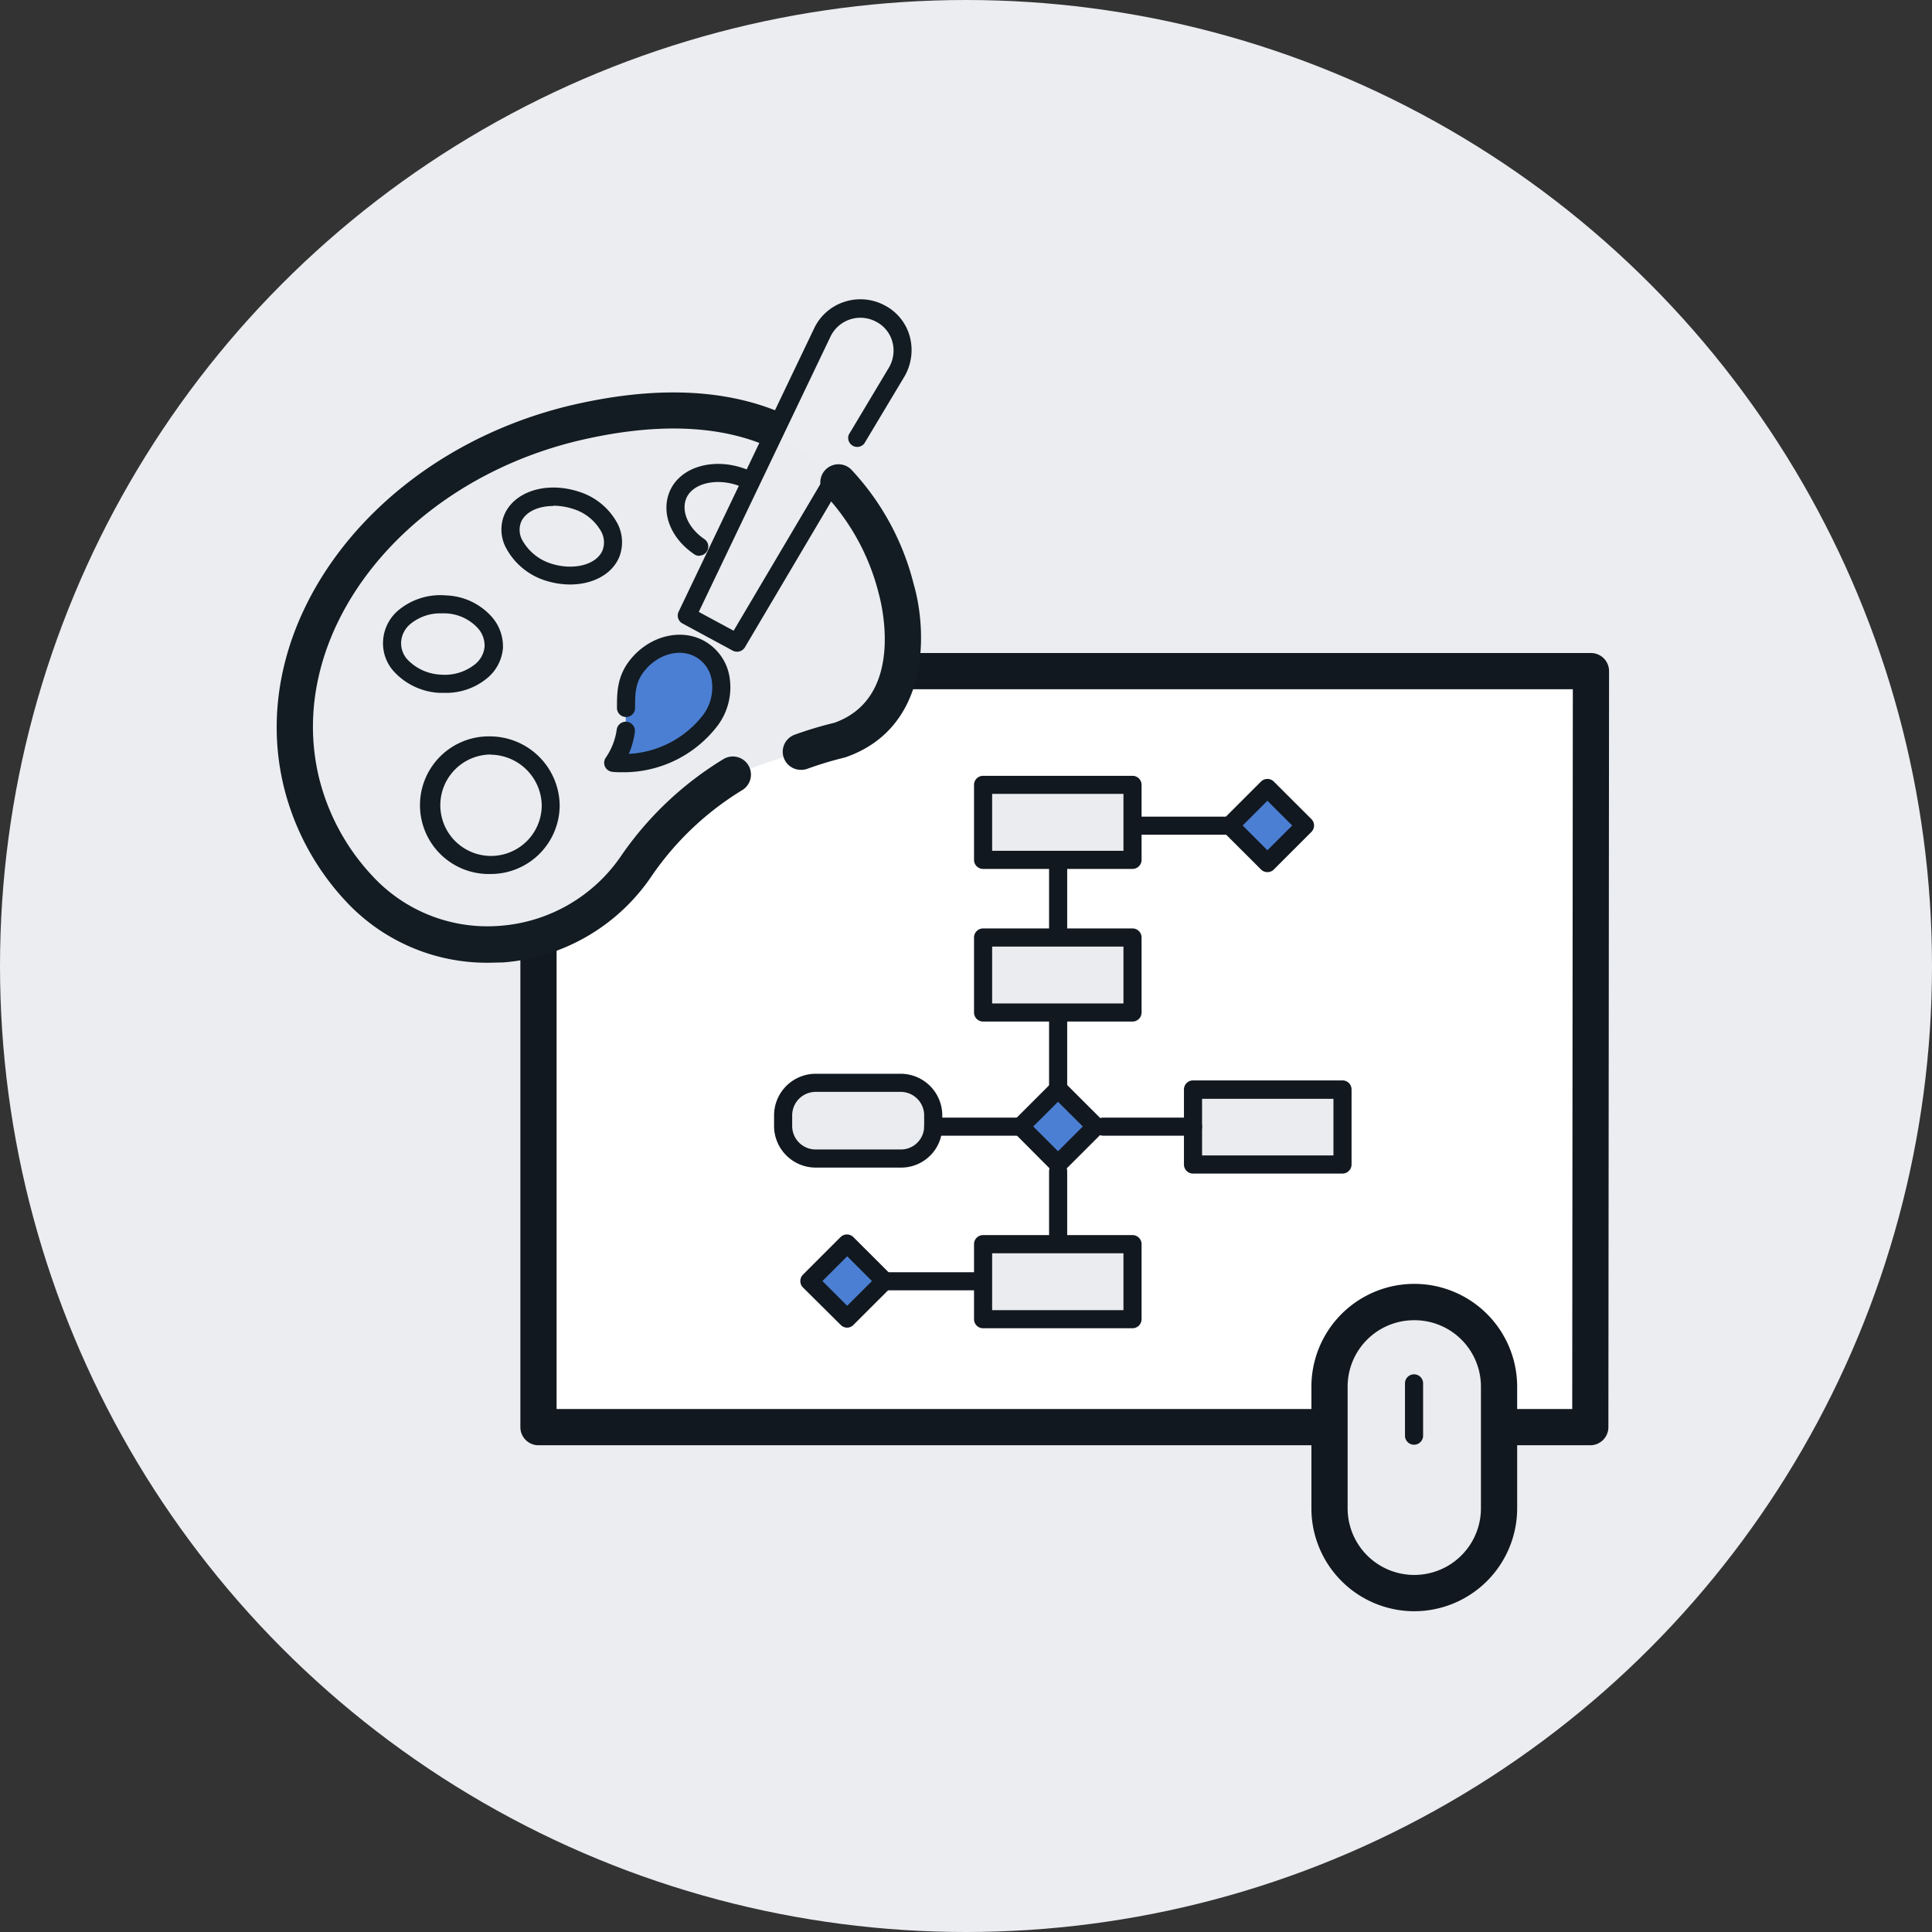 <svg xmlns="http://www.w3.org/2000/svg" xmlns:xlink="http://www.w3.org/1999/xlink" viewBox="0 0 320 320"><rect x="0" y="0" width="320" height="320" fill="#333333" stroke="none"/><defs><style>.cls-1{fill:none;clip-rule:evenodd;}.cls-2{fill:#ebedf0;}.cls-3{clip-path:url(#clip-path);}.cls-4{fill:#fff;}.cls-5{fill:#12181f;}.cls-6{fill:#eaecef;}.cls-7{fill:#4b7fd3;}.cls-8{fill:#131c23;}</style><clipPath id="clip-path"><polyline class="cls-1" points="-145.31 465.64 -158.41 428.57 -137.53 448.59 -136.42 416.23 -122.25 442.83 -108.47 418.16 -105.41 444.2 -86.02 426.37 -93.11 452.79 -65.84 437.8 -78.75 461.98 -53.1 456.52 -70.49 475.48 -45.96 485.1 -71.98 493.36"/></clipPath></defs><g id="Background"><g id="Innovation_Space" data-name="Innovation Space"><circle class="cls-2" cx="160" cy="160" r="160"/></g></g><g id="Ebene_1" data-name="Ebene 1"><path class="cls-4" d="M89.19,132.28v104.1H263.4l.11-125.22H116.42"/><path class="cls-5" d="M263.4,239.38H89.19a3,3,0,0,1-3-3V132.28a3,3,0,0,1,6,0v101.1H260.41l.1-119.22H116.42a3,3,0,1,1,0-6H263.51a3,3,0,0,1,3,3l-.11,125.21A3,3,0,0,1,263.4,239.38Z"/><path class="cls-6" d="M187.58,206.07H162.83v12.42h24.75Z"/><path class="cls-5" d="M187.58,220H162.83a1.5,1.5,0,0,1-1.5-1.5V206.07a1.5,1.5,0,0,1,1.5-1.5h24.75a1.5,1.5,0,0,1,1.5,1.5v12.42A1.5,1.5,0,0,1,187.58,220Zm-23.25-3h21.75v-9.42H164.33Z"/><path class="cls-7" d="M175.24,180.37,169,186.59l6.22,6.21,6.23-6.22Z"/><path class="cls-5" d="M175.24,194.3a1.48,1.48,0,0,1-1.06-.44L168,187.65a1.51,1.51,0,0,1,0-2.13l6.22-6.22a1.51,1.51,0,0,1,2.12,0l6.23,6.22a1.5,1.5,0,0,1,0,2.12l-6.23,6.22A1.45,1.45,0,0,1,175.24,194.3Zm-4.1-7.72,4.1,4.1,4.11-4.1-4.11-4.09Z"/><path class="cls-6" d="M149.18,191.89H135.1a5.4,5.4,0,0,1-5.39-5.39v-1.76a5.4,5.4,0,0,1,5.39-5.39h14.08a5.4,5.4,0,0,1,5.39,5.39v1.76A5.33,5.33,0,0,1,149.18,191.89Z"/><path class="cls-5" d="M149.18,193.39H135.1a6.9,6.9,0,0,1-6.89-6.89v-1.76a6.9,6.9,0,0,1,6.89-6.89h14.08a6.9,6.9,0,0,1,6.89,6.89v1.76A6.81,6.81,0,0,1,149.18,193.39ZM135.1,180.85a3.89,3.89,0,0,0-3.89,3.89v1.76a3.89,3.89,0,0,0,3.89,3.89h14.08a3.85,3.85,0,0,0,3.89-3.89v-1.76a3.89,3.89,0,0,0-3.89-3.89Z"/><path class="cls-5" d="M169.43,188.11H154.57a1.5,1.5,0,0,1,0-3h14.86a1.5,1.5,0,0,1,0,3Z"/><path class="cls-7" d="M209.92,130.51l-6.22,6.22,6.22,6.22,6.23-6.22Z"/><path class="cls-5" d="M209.92,144.45a1.48,1.48,0,0,1-1.06-.44l-6.22-6.21a1.51,1.51,0,0,1,0-2.13l6.22-6.22a1.51,1.51,0,0,1,2.12,0l6.23,6.22a1.5,1.5,0,0,1,0,2.12L211,144A1.45,1.45,0,0,1,209.92,144.45Zm-4.1-7.72,4.1,4.1,4.11-4.1-4.11-4.1Z"/><path class="cls-5" d="M204.11,138.26H189.25a1.5,1.5,0,0,1,0-3h14.86a1.5,1.5,0,0,1,0,3Z"/><path class="cls-6" d="M222.36,180.45H197.6v12.43h24.76Z"/><path class="cls-5" d="M222.36,194.38H197.6a1.5,1.5,0,0,1-1.5-1.5V180.45a1.5,1.5,0,0,1,1.5-1.5h24.76a1.5,1.5,0,0,1,1.5,1.5v12.43A1.51,1.51,0,0,1,222.36,194.38Zm-23.26-3h21.76V182H199.1Z"/><path class="cls-5" d="M197.6,188.11H182.74a1.5,1.5,0,0,1,0-3H197.6a1.5,1.5,0,1,1,0,3Z"/><path class="cls-7" d="M140.32,206l-6.22,6.22,6.22,6.22,6.23-6.22Z"/><path class="cls-5" d="M140.32,219.9a1.48,1.48,0,0,1-1.06-.44L133,213.25a1.51,1.51,0,0,1,0-2.13l6.22-6.22a1.51,1.51,0,0,1,2.12,0l6.23,6.22a1.5,1.5,0,0,1,0,2.12l-6.23,6.22A1.45,1.45,0,0,1,140.32,219.9Zm-4.1-7.72,4.1,4.1,4.1-4.1-4.1-4.1Z"/><path class="cls-5" d="M161.77,213.72h-15a1.5,1.5,0,0,1,0-3h15a1.5,1.5,0,0,1,0,3Z"/><path class="cls-5" d="M175.26,206.36a1.5,1.5,0,0,1-1.5-1.5V194a1.5,1.5,0,0,1,3,0v10.89A1.5,1.5,0,0,1,175.26,206.36Z"/><path class="cls-6" d="M187.58,155.28H162.83V167.7h24.75Z"/><path class="cls-5" d="M187.58,169.2H162.83a1.5,1.5,0,0,1-1.5-1.5V155.28a1.5,1.5,0,0,1,1.5-1.5h24.75a1.5,1.5,0,0,1,1.5,1.5V167.7A1.5,1.5,0,0,1,187.58,169.2Zm-23.25-3h21.75v-9.42H164.33Z"/><path class="cls-5" d="M175.26,181.29a1.5,1.5,0,0,1-1.5-1.5v-11a1.5,1.5,0,0,1,3,0v11A1.5,1.5,0,0,1,175.26,181.29Z"/><path class="cls-6" d="M187.58,130H162.83v12.42h24.75Z"/><path class="cls-5" d="M187.58,143.92H162.83a1.5,1.5,0,0,1-1.5-1.5V130a1.5,1.5,0,0,1,1.5-1.5h24.75a1.5,1.5,0,0,1,1.5,1.5v12.43A1.5,1.5,0,0,1,187.58,143.92Zm-23.25-3h21.75v-9.43H164.33Z"/><path class="cls-5" d="M175.26,156a1.5,1.5,0,0,1-1.5-1.5v-11a1.5,1.5,0,0,1,3,0v11A1.5,1.5,0,0,1,175.26,156Z"/><path class="cls-6" d="M234.21,263.87a14.07,14.07,0,0,1-14-14V229.69a14,14,0,0,1,28.08,0v20.15A14.07,14.07,0,0,1,234.21,263.87Z"/><path class="cls-5" d="M234.21,266.87a17.05,17.05,0,0,1-17-17V229.69a17,17,0,0,1,34.08,0v20.15A17.06,17.06,0,0,1,234.21,266.87Zm0-48.2a11,11,0,0,0-11,11v20.15a11,11,0,0,0,22.08,0V229.69A11,11,0,0,0,234.21,218.67Z"/><path class="cls-5" d="M234.21,239.29a1.5,1.5,0,0,1-1.5-1.5v-8.66a1.5,1.5,0,0,1,3,0v8.66A1.5,1.5,0,0,1,234.21,239.29Z"/><path class="cls-6" d="M132.89,124.39c2.07-.69,4.26-1.38,6.44-2,15.09-5.29,9.33-25.07,9.33-25.07a31.07,31.07,0,0,0-1.15-3.57A39.51,39.51,0,0,0,108.13,68a73.09,73.09,0,0,0-13.24,2.07C64,77.68,44,104.26,50.1,129.45a39.35,39.35,0,0,0,9.55,17.6c12.9,13.92,35.47,11.85,46.06-3.91a52.4,52.4,0,0,1,8.64-9.66,37.7,37.7,0,0,1,12.55-7.13Z"/><path class="cls-8" d="M80.71,159.46a31.89,31.89,0,0,1-23.49-10.25A42.68,42.68,0,0,1,47,130.27c-6.48-26.75,14.6-55,47-63,13.48-3.25,25-3,34.41.7,1.54.61,1.47,2,.86,3.56s-1.53,2.63-3.07,2c-8.19-3.25-18.54-3.4-30.78-.45-29.18,7.18-48.28,32.19-42.58,55.74a36.56,36.56,0,0,0,8.84,16.26,25.92,25.92,0,0,0,21.19,8.26A26.66,26.66,0,0,0,103,141.58a55.58,55.58,0,0,1,16.81-15.84,3,3,0,1,1,3.14,5.12A49.25,49.25,0,0,0,108,145a32.66,32.66,0,0,1-24.69,14.41C82.42,159.42,81.56,159.46,80.71,159.46Z"/><path class="cls-8" d="M81.3,143.76a10.4,10.4,0,1,1,0-20.79,10.56,10.56,0,0,1,10.4,10.39A10.4,10.4,0,0,1,81.3,143.76Zm0-19.79a9.4,9.4,0,1,0,9.41,9.39A9.55,9.55,0,0,0,81.29,124Z"/><path class="cls-8" d="M81.3,144.76a11.4,11.4,0,1,1,0-22.79,11.57,11.57,0,0,1,11.4,11.39A11.41,11.41,0,0,1,81.3,144.76Zm0-19.79a8.4,8.4,0,1,0,8.43,8.39A8.55,8.55,0,0,0,81.27,125Z"/><path class="cls-8" d="M73.68,114.76q-.45,0-.9,0a11,11,0,0,1-7.61-3.62A6.93,6.93,0,0,1,63.46,106,7.14,7.14,0,0,1,66,101.07a10.85,10.85,0,0,1,7.9-2.45A10.59,10.59,0,0,1,81.3,102a7.38,7.38,0,0,1,2,5.37h0a7.2,7.2,0,0,1-2.58,4.93A10.66,10.66,0,0,1,73.68,114.76Zm-.61-13.17A7.78,7.78,0,0,0,68,103.33a4.22,4.22,0,0,0-1.55,2.87,4,4,0,0,0,1,3A8.09,8.09,0,0,0,73,111.74,8,8,0,0,0,78.71,110a4.22,4.22,0,0,0,1.55-2.87,4.34,4.34,0,0,0-1.2-3.18,7.63,7.63,0,0,0-5.32-2.36Zm8.69,5.66h0Z"/><path class="cls-8" d="M94.43,96.81a13.63,13.63,0,0,1-4.15-.67,11.21,11.21,0,0,1-6.58-5.61,6.47,6.47,0,0,1-.23-5.11c1.57-4,7-5.73,12.34-4a10.89,10.89,0,0,1,6.51,5.38,6.76,6.76,0,0,1,.3,5.33h0C101.46,95.09,98.21,96.81,94.43,96.81Zm-2.79-13c-2.54,0-4.69,1-5.37,2.75a3.55,3.55,0,0,0,.17,2.78,8.28,8.28,0,0,0,4.81,4c3.74,1.21,7.6.21,8.57-2.24a3.74,3.74,0,0,0-.21-3,8,8,0,0,0-4.73-3.82A10.74,10.74,0,0,0,91.64,83.76Zm9.58,7.84h0Z"/><path class="cls-8" d="M115.84,92.07a1.54,1.54,0,0,1-.84-.26c-3.88-2.63-5.53-6.78-4.12-10.31,1.69-4.22,7.47-5.88,12.89-3.71a1.5,1.5,0,1,1-1.11,2.78c-3.82-1.52-7.94-.59-9,2-.87,2.16.37,4.92,3,6.72a1.5,1.5,0,0,1-.85,2.74Z"/><path class="cls-8" d="M132.66,127.51a3,3,0,0,1-1.09-5.8,62.45,62.45,0,0,1,6.65-2c12.06-4.34,7.53-20.68,7.33-21.38a37.28,37.28,0,0,0-8.85-16.36,3,3,0,0,1,4.35-4.14,43.08,43.08,0,0,1,10.28,18.9c2.25,7.72,2.82,23.75-11.23,28.68l-.23.07a58.18,58.18,0,0,0-6.13,1.85A2.92,2.92,0,0,1,132.66,127.51Zm6.44-5h0Z"/><path class="cls-7" d="M103.64,117.26c0-2.3,0-4.37,1.5-6.56,2.76-3.91,7.83-5.29,11.28-2.88s4,7.48,1.27,11.39a18.35,18.35,0,0,1-16.12,7.14,12.41,12.41,0,0,0,2.07-5.3"/><path class="cls-8" d="M103.1,127.91c-.54,0-1.09,0-1.65-.07a1.5,1.5,0,0,1-1.12-2.34,10.87,10.87,0,0,0,1.82-4.66,1.5,1.5,0,0,1,3,.43,13.88,13.88,0,0,1-1,3.6,16.69,16.69,0,0,0,12.36-6.52,7.61,7.61,0,0,0,1.36-5.75,5.36,5.36,0,0,0-2.23-3.53c-2.77-1.93-6.9-.81-9.23,2.5-1.22,1.78-1.22,3.5-1.22,5.69a1.5,1.5,0,0,1-3,0c0-2.38,0-4.84,1.76-7.41,3.29-4.66,9.29-6.11,13.38-3.26a8.32,8.32,0,0,1,3.49,5.47,10.61,10.61,0,0,1-1.86,8A19.61,19.61,0,0,1,103.1,127.91Z"/><path class="cls-8" d="M122.06,107.94a1.53,1.53,0,0,1-.71-.18l-8.29-4.48a1.49,1.49,0,0,1-.64-2l22.45-46.94a8.38,8.38,0,0,1,5-4.35,8.48,8.48,0,0,1,6.62.57,8.22,8.22,0,0,1,4.15,5,8.69,8.69,0,0,1-.79,6.72l-6.7,11.19A1.5,1.5,0,0,1,140.58,72l6.68-11.16a5.59,5.59,0,0,0,.51-4.36,5.31,5.31,0,0,0-2.67-3.2,5.49,5.49,0,0,0-7.52,2.42l-21.84,45.65,5.77,3.12,15.38-26a1.5,1.5,0,0,1,2.59,1.52l-2.31,3.91-13.82,23.36A1.49,1.49,0,0,1,122.06,107.94Z"/></g></svg>